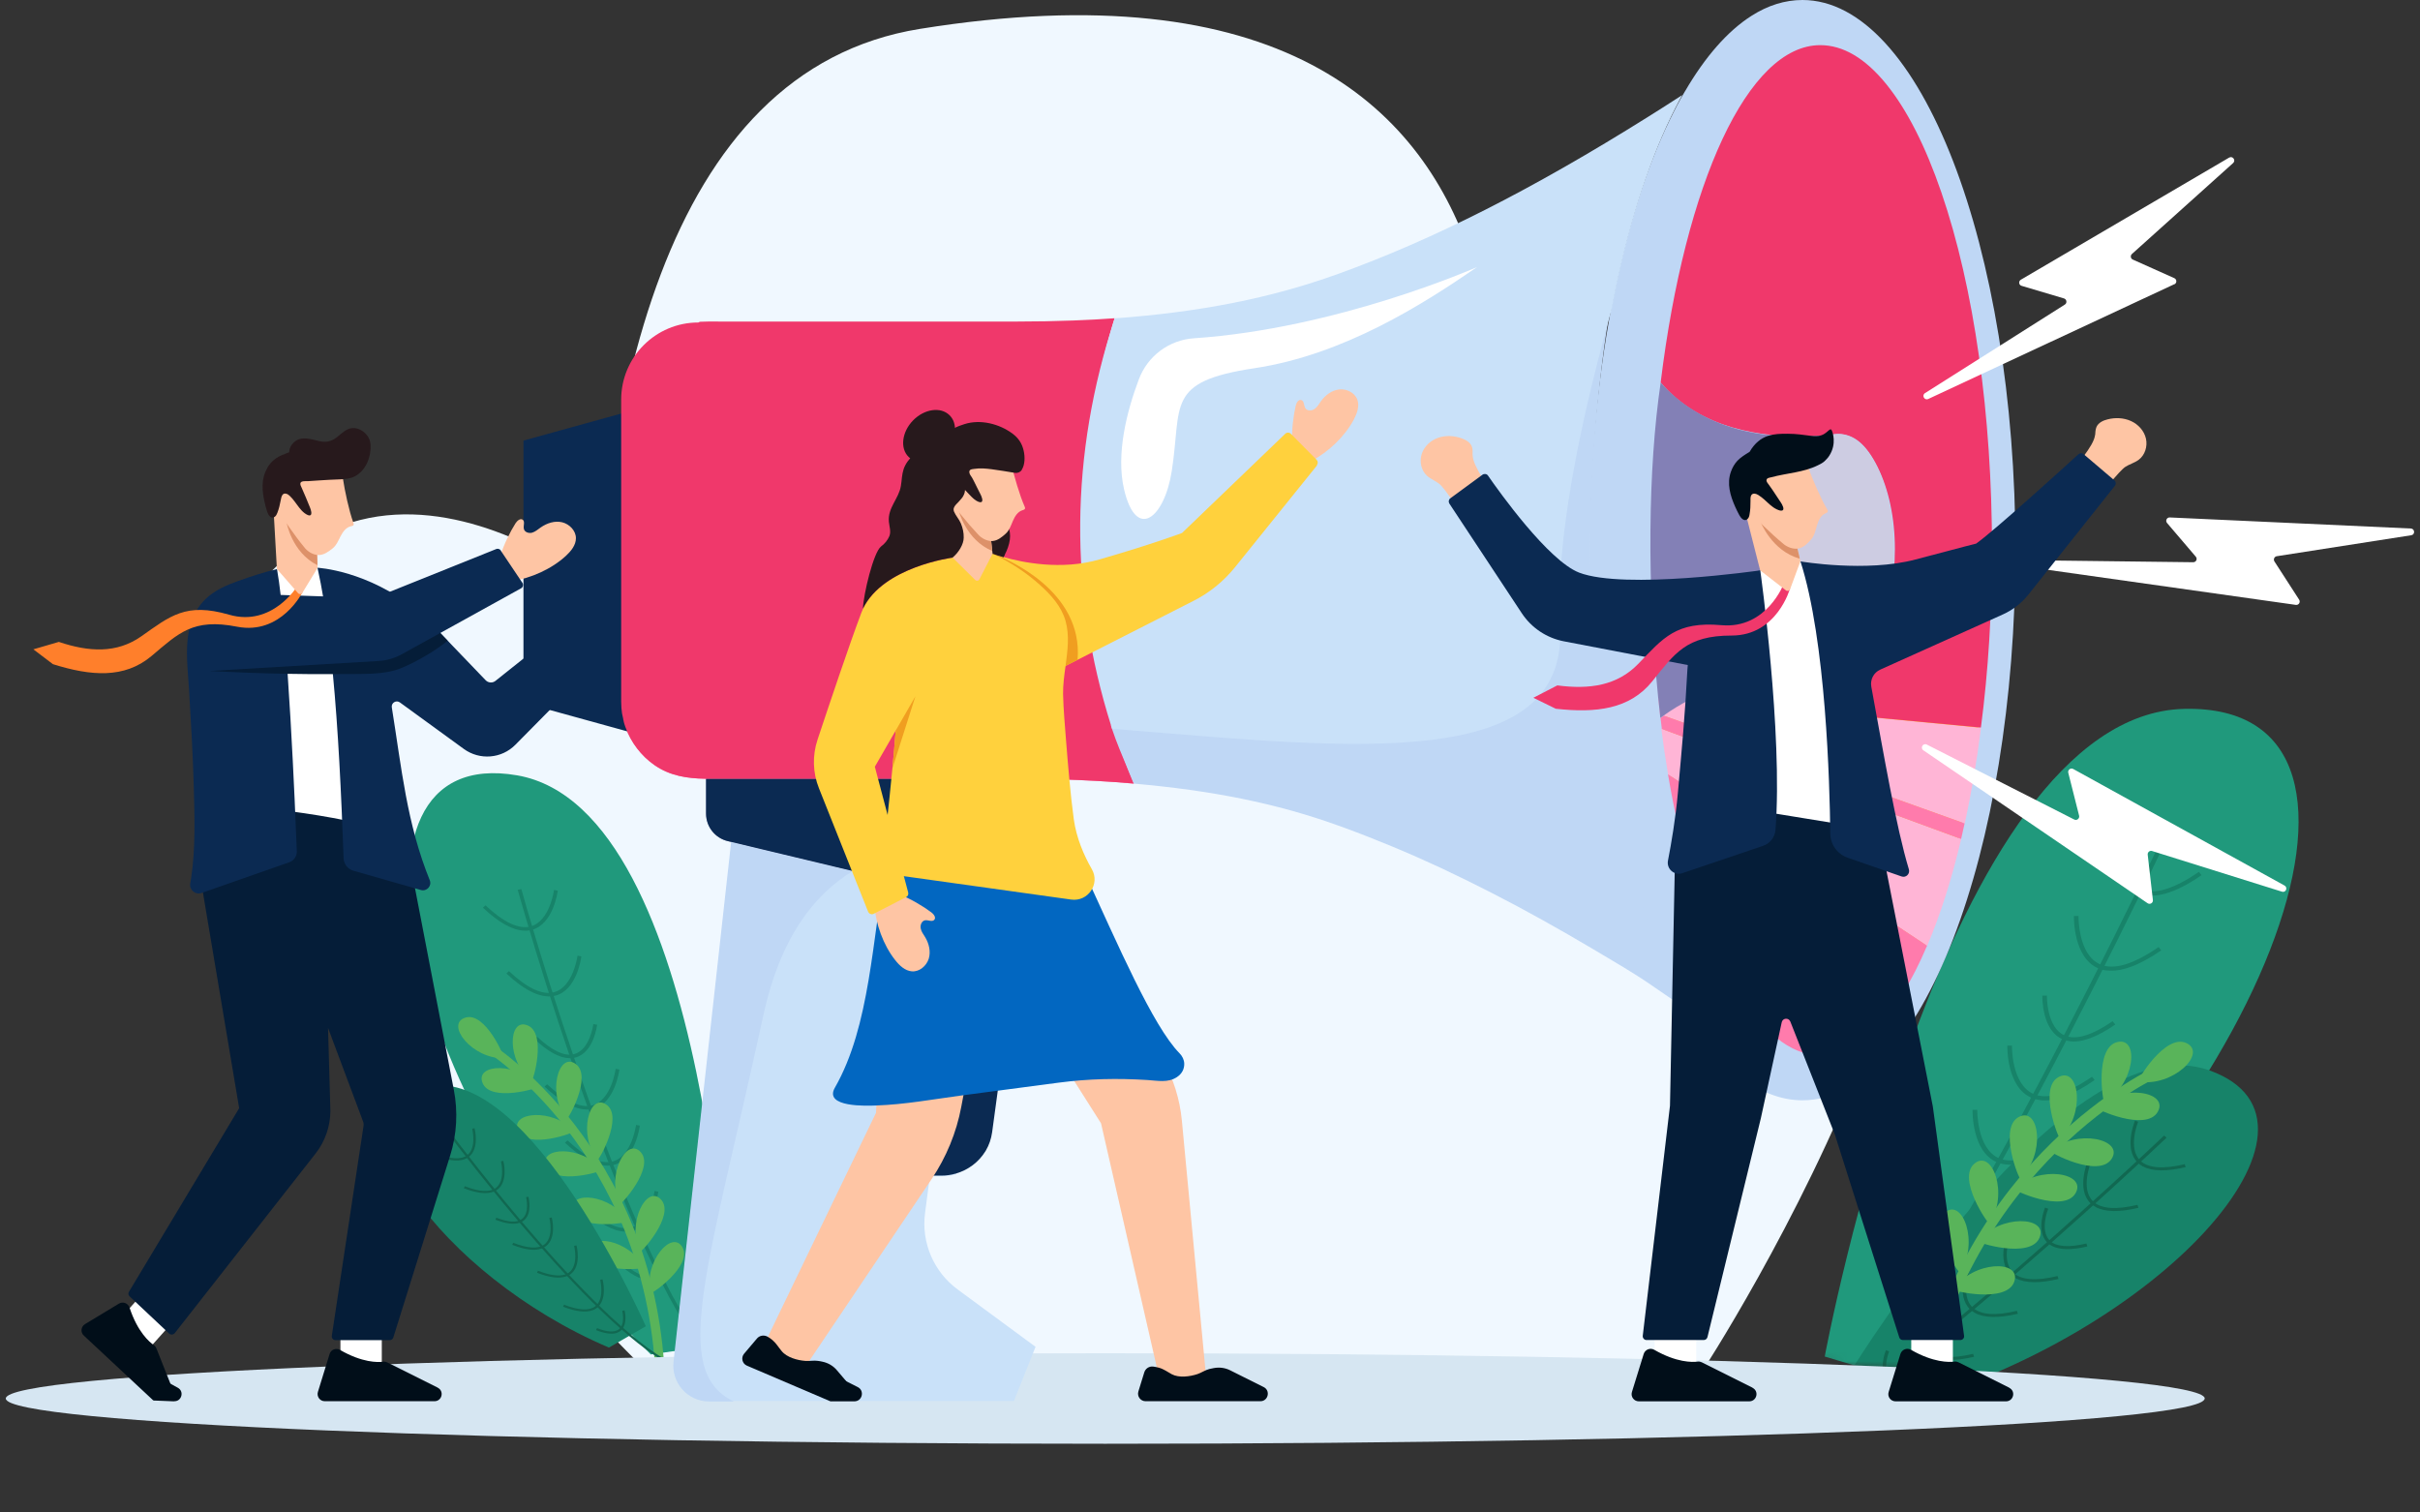<svg width="264" height="165" viewBox="0 0 264 165" fill="none" xmlns="http://www.w3.org/2000/svg">
    <rect x="0" y="0" width="264" height="165" fill="#333333" stroke="none"/>
    <g clip-path="url(#clip0_7002_8612)">
        <path d="M70.942 149.969C70.942 149.969 44.247 12.177 100.362 3.15C178.67 -9.438 161.684 61.785 161.684 61.785C161.684 61.785 182.155 47.474 201.584 62.929C228.522 84.377 185.536 149.853 185.536 149.853L70.942 149.969Z" fill="#F0F8FF"/>
        <path d="M70.941 149.969C70.941 149.969 10.352 91.154 25.037 68.047C42.1 41.199 70.35 68.047 70.35 68.047L70.941 149.969Z" fill="#F0F8FF"/>
        <path d="M79.595 146.522C79.595 146.522 77.615 88.248 56.411 84.583C35.208 80.918 44.08 120.947 70.993 147.757L79.608 146.522H79.595Z" fill="#20997C"/>
        <path d="M79.055 150.226C68.37 139.913 56.643 97.609 56.476 97.069L56.874 96.992C57.029 97.531 68.73 139.733 79.338 149.968L79.055 150.213V150.226Z" fill="#178369"/>
        <path d="M63.959 121.037C62.673 121.011 61.143 120.162 59.407 118.542L59.69 118.285C61.67 120.137 63.329 120.921 64.602 120.587C66.711 120.034 67.161 116.626 67.161 116.601L67.572 116.678C67.547 116.832 67.084 120.342 64.743 120.96C64.499 121.024 64.229 121.05 63.959 121.05V121.037Z" fill="#178369"/>
        <path d="M59.793 108.693C58.507 108.667 56.977 107.831 55.241 106.198L55.524 105.941C57.504 107.806 59.163 108.577 60.436 108.243C62.545 107.69 62.995 104.282 63.008 104.257L63.419 104.334C63.406 104.488 62.931 108.011 60.59 108.616C60.333 108.68 60.076 108.706 59.806 108.706L59.793 108.693Z" fill="#178369"/>
        <path d="M57.234 101.531C55.948 101.505 54.418 100.656 52.682 99.023L52.965 98.766C54.945 100.63 56.604 101.402 57.877 101.068C59.986 100.515 60.436 97.107 60.436 97.082L60.847 97.159C60.834 97.3 60.359 100.823 58.018 101.441C57.761 101.505 57.504 101.543 57.234 101.531Z" fill="#178369"/>
        <path d="M62.12 115.443C61.04 115.418 59.767 114.723 58.314 113.36L58.597 113.103C60.23 114.633 61.593 115.276 62.634 114.993C64.358 114.543 64.73 111.74 64.73 111.714L65.142 111.792C65.129 111.92 64.743 114.852 62.776 115.366C62.57 115.43 62.339 115.443 62.12 115.443Z" fill="#178369"/>
        <path d="M66.184 127.157C64.898 127.132 63.368 126.283 61.632 124.663L61.915 124.406C63.895 126.27 65.554 127.042 66.827 126.707C68.936 126.154 69.385 122.747 69.385 122.721L69.797 122.798C69.784 122.953 69.308 126.463 66.968 127.08C66.724 127.145 66.454 127.17 66.184 127.17V127.157Z" fill="#178369"/>
        <path d="M68.202 134.358C66.916 134.333 65.386 133.484 63.65 131.864L63.933 131.607C65.913 133.471 67.572 134.243 68.845 133.908C70.954 133.355 71.404 129.961 71.404 129.922L71.816 129.999C71.803 130.141 71.327 133.664 68.987 134.281C68.742 134.345 68.472 134.371 68.202 134.371V134.358Z" fill="#178369"/>
        <path d="M70.761 139.63C69.835 139.604 68.73 139 67.482 137.83L67.765 137.573C69.154 138.884 70.311 139.424 71.198 139.193C72.664 138.807 72.973 136.415 72.986 136.403L73.397 136.48C73.397 136.583 73.05 139.116 71.353 139.566C71.173 139.604 70.98 139.63 70.774 139.63H70.761Z" fill="#178369"/>
        <path d="M72.523 150.084C71.353 125.1 53.647 113.887 53.467 113.772L52.94 114.608C53.12 114.71 70.376 125.679 71.52 150.123L72.51 150.071L72.523 150.084Z" fill="#59B45A"/>
        <path d="M54.946 115.443C55.139 115.443 52.953 110.313 50.754 111.02C48.542 111.714 51.487 115.521 54.946 115.443Z" fill="#59B45A"/>
        <path d="M57.98 117.938C58.135 118.054 59.691 112.717 57.543 111.856C55.396 110.994 55.254 115.803 57.98 117.938Z" fill="#59B45A"/>
        <path d="M61.812 122.078C61.928 122.233 64.68 117.385 62.79 116.061C60.899 114.723 59.652 119.365 61.812 122.078Z" fill="#59B45A"/>
        <path d="M65.181 126.527C65.297 126.682 68.048 121.834 66.158 120.51C64.268 119.172 63.021 123.814 65.181 126.527Z" fill="#59B45A"/>
        <path d="M67.611 131.349C67.701 131.517 71.443 127.415 69.9 125.692C68.344 123.969 66.107 128.225 67.611 131.349Z" fill="#59B45A"/>
        <path d="M69.836 136.531C69.926 136.698 73.668 132.597 72.125 130.874C70.569 129.151 68.332 133.407 69.836 136.531Z" fill="#59B45A"/>
        <path d="M70.955 141.083C70.993 141.276 75.584 138.1 74.452 136.081C73.321 134.062 70.183 137.701 70.955 141.083Z" fill="#59B45A"/>
        <path d="M58.726 118.542C58.842 118.697 53.505 120.291 52.644 118.144C51.77 115.996 56.566 115.829 58.726 118.542Z" fill="#59B45A"/>
        <path d="M62.635 123.403C62.764 123.544 57.53 125.46 56.54 123.377C55.537 121.294 60.321 120.831 62.635 123.403Z" fill="#59B45A"/>
        <path d="M65.67 127.62C65.785 127.775 60.449 129.369 59.588 127.222C58.713 125.074 63.51 124.907 65.67 127.62Z" fill="#59B45A"/>
        <path d="M68.512 133.227C68.615 133.394 63.111 134.294 62.52 132.057C61.928 129.819 66.711 130.256 68.512 133.227Z" fill="#59B45A"/>
        <path d="M70.273 138.28C70.363 138.447 64.821 138.961 64.384 136.685C63.947 134.41 68.691 135.194 70.273 138.28Z" fill="#59B45A"/>
        <path d="M70.453 144.684C70.453 144.684 57.89 116.151 46.639 118.542C35.388 120.934 47.745 139.052 66.428 147.011L70.453 144.684Z" fill="#178369"/>
        <path d="M74.079 149.338C65.49 145.841 49.404 124.316 49.185 124.046L49.404 123.904C49.622 124.174 65.67 145.661 74.195 149.133L74.092 149.338H74.079Z" fill="#116851"/>
        <path d="M59.099 136.197C58.34 136.48 57.26 136.351 55.884 135.798L55.987 135.58C57.569 136.197 58.7 136.261 59.369 135.773C60.462 134.963 59.935 132.892 59.935 132.867L60.192 132.815C60.218 132.905 60.758 135.053 59.549 135.953C59.42 136.043 59.279 136.133 59.112 136.184L59.099 136.197Z" fill="#116851"/>
        <path d="M53.814 130.012C53.056 130.295 51.975 130.166 50.6 129.626L50.703 129.408C52.284 130.025 53.428 130.089 54.084 129.601C55.177 128.79 54.65 126.72 54.65 126.695L54.907 126.643C54.933 126.733 55.473 128.88 54.264 129.781C54.136 129.871 53.994 129.948 53.827 130.012H53.814Z" fill="#116851"/>
        <path d="M50.676 126.463C49.918 126.746 48.838 126.605 47.462 126.064L47.565 125.846C49.146 126.463 50.291 126.527 50.947 126.039C52.039 125.229 51.512 123.146 51.512 123.133L51.77 123.081C51.795 123.171 52.335 125.319 51.127 126.219C50.998 126.322 50.857 126.399 50.689 126.45L50.676 126.463Z" fill="#116851"/>
        <path d="M56.733 133.381C56.103 133.612 55.203 133.509 54.045 133.059L54.148 132.841C55.447 133.342 56.386 133.407 56.926 132.995C57.826 132.339 57.389 130.629 57.389 130.603L57.646 130.552C57.672 130.629 58.121 132.416 57.106 133.175C57.003 133.252 56.874 133.317 56.746 133.368L56.733 133.381Z" fill="#116851"/>
        <path d="M61.799 139.231C61.04 139.514 59.96 139.386 58.584 138.846L58.687 138.627C60.269 139.244 61.401 139.309 62.069 138.82C63.162 138.01 62.635 135.94 62.635 135.914L62.892 135.863C62.918 135.953 63.458 138.1 62.249 139C62.121 139.103 61.979 139.18 61.812 139.231H61.799Z" fill="#116851"/>
        <path d="M64.641 142.935C63.882 143.218 62.802 143.089 61.426 142.549L61.529 142.33C63.111 142.948 64.255 143.012 64.911 142.523C66.004 141.713 65.477 139.643 65.477 139.617L65.734 139.566C65.76 139.656 66.3 141.803 65.091 142.703C64.962 142.806 64.821 142.883 64.654 142.935H64.641Z" fill="#116851"/>
        <path d="M67.341 145.391C66.801 145.597 66.016 145.494 65.026 145.108L65.129 144.889C66.235 145.327 67.032 145.365 67.495 145.031C68.254 144.465 67.881 143.012 67.881 142.999L68.138 142.948C68.138 142.948 68.55 144.555 67.662 145.211C67.572 145.275 67.457 145.339 67.341 145.378V145.391Z" fill="#116851"/>
        <mask id="mask0_7002_8612" style="mask-type:luminance" maskUnits="userSpaceOnUse" x="176" y="56" width="84" height="97">
            <path d="M239.735 152.759L176.998 146.702L198.986 56.153L259.022 83.323L239.735 152.759Z" fill="white"/>
        </mask>
        <g mask="url(#mask0_7002_8612)">
            <path d="M199.063 147.988C199.063 147.988 212.012 77.922 238.295 77.331C264.577 76.74 246.614 123.506 209.247 151.036L199.063 147.988Z" fill="#20997C"/>
            <path d="M191.772 165C206.56 154.482 235.658 93.044 235.941 92.427L235.478 92.26C235.183 92.877 206.148 154.199 191.464 164.64L191.76 164.987L191.772 165Z" fill="#178369"/>
            <path d="M222.556 120.021C224.125 120.214 226.118 119.481 228.509 117.823L228.214 117.463C225.475 119.353 223.34 119.983 221.861 119.353C219.406 118.298 219.483 114.106 219.483 114.068H218.981C218.981 114.261 218.904 118.607 221.63 119.764C221.926 119.893 222.234 119.97 222.556 120.008V120.021Z" fill="#178369"/>
            <path d="M229.82 105.864C231.389 106.057 233.382 105.324 235.774 103.678L235.478 103.318C232.739 105.208 230.605 105.851 229.126 105.208C226.67 104.167 226.747 99.962 226.747 99.923H226.246C226.246 100.129 226.169 104.462 228.895 105.633C229.19 105.761 229.499 105.838 229.833 105.877L229.82 105.864Z" fill="#178369"/>
            <path d="M234.218 97.673C235.787 97.866 237.78 97.133 240.172 95.474L239.876 95.114C237.137 97.005 235.003 97.635 233.524 97.005C231.068 95.95 231.145 91.758 231.145 91.72H230.644C230.644 91.913 230.567 96.259 233.293 97.429C233.588 97.558 233.897 97.635 234.218 97.686V97.673Z" fill="#178369"/>
            <path d="M225.796 113.592C227.108 113.759 228.766 113.142 230.759 111.766L230.464 111.406C228.213 112.962 226.452 113.489 225.243 112.962C223.237 112.113 223.301 108.654 223.301 108.616H222.8C222.8 108.783 222.736 112.409 225.012 113.373C225.256 113.476 225.526 113.553 225.796 113.579V113.592Z" fill="#178369"/>
            <path d="M218.775 127.029C220.344 127.222 222.337 126.489 224.729 124.83L224.433 124.47C221.707 126.361 219.56 126.991 218.081 126.361C215.638 125.319 215.702 121.114 215.702 121.076H215.188C215.188 121.281 215.111 125.615 217.837 126.785C218.132 126.913 218.441 126.991 218.775 127.029Z" fill="#178369"/>
            <path d="M215.021 135.361C216.577 135.554 218.582 134.821 220.974 133.163L220.678 132.803C217.94 134.693 215.792 135.323 214.326 134.693C211.87 133.651 211.948 129.447 211.948 129.408H211.446C211.446 129.601 211.369 133.947 214.095 135.104C214.391 135.233 214.699 135.31 215.021 135.349V135.361Z" fill="#178369"/>
            <path d="M210.983 141.263C212.115 141.405 213.555 140.878 215.278 139.682L214.982 139.322C213.066 140.646 211.575 141.096 210.546 140.659C208.849 139.926 208.9 136.994 208.9 136.956H208.386C208.386 137.097 208.334 140.222 210.302 141.071C210.52 141.161 210.739 141.225 210.983 141.251V141.263Z" fill="#178369"/>
            <path d="M202.085 149.3C202.085 149.3 225.526 111.187 241.059 116.781C256.592 122.387 235.478 145.712 207.357 153.389L202.085 149.3Z" fill="#178369"/>
            <path d="M186.976 162.068C199.861 158.777 235.993 124.457 236.353 124.11L236.083 123.879C235.723 124.226 199.668 158.481 186.874 161.747L186.989 162.068H186.976Z" fill="#116851"/>
            <path d="M219.907 139.45C220.923 139.99 222.479 140.016 224.562 139.528L224.459 139.206C222.093 139.772 220.46 139.643 219.611 138.82C218.21 137.457 219.367 134.603 219.38 134.577L219.033 134.448C218.981 134.577 217.785 137.522 219.341 139.039C219.508 139.206 219.701 139.335 219.907 139.45Z" fill="#116851"/>
            <path d="M228.625 131.684C229.641 132.224 231.197 132.262 233.28 131.761L233.177 131.44C230.811 132.005 229.178 131.877 228.329 131.054C226.928 129.691 228.085 126.836 228.098 126.81L227.75 126.682C227.699 126.81 226.503 129.755 228.059 131.272C228.226 131.44 228.419 131.568 228.638 131.684H228.625Z" fill="#116851"/>
            <path d="M233.781 127.248C234.797 127.801 236.366 127.813 238.436 127.325L238.333 127.003C235.967 127.569 234.334 127.441 233.485 126.618C232.084 125.255 233.241 122.4 233.254 122.374L232.907 122.259C232.855 122.387 231.659 125.332 233.215 126.849C233.382 127.016 233.575 127.145 233.781 127.26V127.248Z" fill="#116851"/>
            <path d="M223.829 135.914C224.677 136.364 225.976 136.39 227.712 135.979L227.609 135.657C225.667 136.12 224.317 136.017 223.623 135.349C222.479 134.23 223.43 131.89 223.443 131.864L223.096 131.735C223.057 131.838 222.054 134.294 223.353 135.567C223.494 135.709 223.649 135.824 223.842 135.914H223.829Z" fill="#116851"/>
            <path d="M215.471 143.244C216.487 143.784 218.056 143.809 220.126 143.321L220.023 142.999C217.657 143.578 216.024 143.437 215.175 142.614C213.774 141.251 214.931 138.396 214.944 138.37L214.597 138.242C214.545 138.37 213.349 141.315 214.905 142.832C215.072 142.999 215.265 143.128 215.471 143.244Z" fill="#116851"/>
            <path d="M210.701 147.937C211.716 148.477 213.285 148.503 215.355 148.014L215.252 147.693C212.886 148.258 211.253 148.13 210.405 147.307C209.003 145.944 210.16 143.089 210.173 143.064L209.826 142.935C209.775 143.051 208.579 146.008 210.135 147.526C210.302 147.693 210.495 147.821 210.701 147.937Z" fill="#116851"/>
            <path d="M206.38 150.92C207.113 151.319 208.244 151.332 209.723 150.971L209.62 150.65C207.961 151.049 206.817 150.959 206.238 150.393C205.261 149.441 206.084 147.448 206.084 147.423L205.737 147.294C205.698 147.384 204.837 149.506 205.968 150.599C206.097 150.714 206.225 150.817 206.393 150.907L206.38 150.92Z" fill="#116851"/>
        </g>
        <path d="M208.848 153.222C213.889 126.09 234.925 116.485 235.131 116.395L235.568 117.398C235.362 117.488 214.84 126.875 209.916 153.427L208.835 153.222H208.848Z" fill="#59B45A"/>
        <path d="M233.267 118.002C233.061 117.964 236.211 112.692 238.526 113.797C240.828 114.89 237.047 118.607 233.267 118.002Z" fill="#59B45A"/>
        <path d="M229.576 120.265C229.396 120.368 228.483 114.299 230.965 113.682C233.447 113.065 232.881 118.337 229.576 120.265Z" fill="#59B45A"/>
        <path d="M224.754 124.213C224.6 124.354 222.324 118.658 224.587 117.488C226.863 116.318 227.519 121.577 224.754 124.213Z" fill="#59B45A"/>
        <path d="M220.408 128.572C220.254 128.713 217.978 123.017 220.241 121.847C222.517 120.677 223.173 125.936 220.408 128.572Z" fill="#59B45A"/>
        <path d="M217.039 133.471C216.923 133.651 213.439 128.585 215.393 126.939C217.348 125.293 219.161 130.282 217.039 133.471Z" fill="#59B45A"/>
        <path d="M213.812 138.807C213.696 138.987 210.211 133.921 212.166 132.275C214.12 130.629 215.933 135.618 213.812 138.807Z" fill="#59B45A"/>
        <path d="M211.909 143.616C211.832 143.809 207.306 139.669 208.836 137.624C210.379 135.58 213.246 140.029 211.909 143.616Z" fill="#59B45A"/>
        <path d="M228.676 120.818C228.522 120.96 234.116 123.519 235.389 121.294C236.662 119.082 231.441 118.169 228.676 120.818Z" fill="#59B45A"/>
        <path d="M223.674 125.55C223.507 125.692 228.933 128.572 230.348 126.437C231.762 124.303 226.593 123.081 223.674 125.55Z" fill="#59B45A"/>
        <path d="M219.714 129.691C219.56 129.832 225.153 132.391 226.426 130.166C227.699 127.955 222.479 127.042 219.714 129.691Z" fill="#59B45A"/>
        <path d="M215.766 135.4C215.638 135.567 221.501 137.38 222.491 135.027C223.481 132.674 218.184 132.43 215.766 135.4Z" fill="#59B45A"/>
        <path d="M213.066 140.659C212.95 140.839 218.93 142.228 219.74 139.81C220.55 137.393 215.252 137.521 213.066 140.659Z" fill="#59B45A"/>
        <path d="M240.506 152.566C240.506 155.292 186.809 157.503 120.562 157.503C54.316 157.503 0.631 155.292 0.631 152.566C0.631 149.84 54.328 147.628 120.575 147.628C186.822 147.628 240.519 149.84 240.519 152.566H240.506Z" fill="#D6E6F2"/>
        <path d="M123.687 85.483C121.115 85.252 118.428 85.11 115.637 85.02C114.094 84.982 112.513 84.956 110.893 84.956H76.933C74.979 84.918 73.114 84.66 71.391 83.465C69.951 82.462 68.833 80.996 68.241 79.35C68.241 79.337 68.241 79.324 68.228 79.311C68.228 79.285 68.215 79.273 68.203 79.247C68.19 79.208 68.177 79.17 68.164 79.131C68.164 79.105 68.151 79.08 68.138 79.054C68.138 79.028 68.125 79.003 68.112 78.977C68.087 78.9 68.061 78.823 68.048 78.745C68.048 78.745 68.022 78.655 68.022 78.604C68.022 78.565 67.997 78.514 67.984 78.475V78.411C67.881 78.025 67.817 77.64 67.791 77.241C87.709 79.684 121.321 79.504 121.321 79.504C121.797 80.931 122.427 82.41 123.031 83.863C123.211 84.326 123.404 84.789 123.597 85.239C123.61 85.278 123.623 85.303 123.635 85.342C123.648 85.38 123.674 85.432 123.687 85.47V85.483Z" fill="#FF7BAC"/>
        <path d="M41.65 145.828H37.137V149.184H41.65V145.828Z" fill="white"/>
        <path d="M47.758 151.383L42.254 148.631C42.113 148.567 41.959 148.528 41.804 148.554C41.226 148.631 39.528 148.669 37.098 147.268C36.661 147.011 36.095 147.229 35.954 147.718L34.681 151.846C34.526 152.347 34.899 152.861 35.426 152.861H47.398C48.221 152.861 48.491 151.756 47.745 151.383H47.758Z" fill="#010E19"/>
        <path d="M15.11 141.626L12.873 144.128L16.237 147.137L18.474 144.635L15.11 141.626Z" fill="white"/>
        <path d="M18.723 151.293L16.73 152.784L9.157 145.712C8.758 145.365 8.822 144.722 9.272 144.452L12.976 142.215C13.413 141.957 13.966 142.163 14.133 142.652C15.007 145.314 16.306 146.419 16.782 146.741C16.91 146.831 17 146.947 17.064 147.101L18.723 151.28V151.293Z" fill="#010E19"/>
        <path d="M18.98 152.874L16.743 152.784L17.952 150.598L19.405 151.396C20.125 151.794 19.816 152.9 18.993 152.861L18.98 152.874Z" fill="#010E19"/>
        <path d="M34.642 61.965L38.975 72.303L39.039 90.729L30.399 89.315L29.498 63.405L30.206 62.081L34.642 61.965Z" fill="white"/>
        <path d="M36.597 146.201H42.511C42.691 146.201 42.859 146.085 42.91 145.905L49.108 126.065C49.841 123.737 49.969 121.268 49.507 118.877L44.453 92.645C44.26 91.642 43.476 90.858 42.473 90.665C38.41 89.482 34.256 88.814 30.18 88.312C25.397 87.399 21.154 91.527 21.964 96.336L26.091 120.895L14.069 140.916C13.966 141.083 13.991 141.302 14.146 141.43L18.453 145.481C18.633 145.648 18.916 145.622 19.07 145.429L34.423 125.846C35.465 124.522 36.031 122.888 36.044 121.204L35.786 112.139L39.605 122.336C39.67 122.503 39.683 122.67 39.657 122.837L36.198 145.725C36.159 145.982 36.352 146.201 36.609 146.201H36.597Z" fill="#051D38"/>
        <path d="M65.798 69.924C67.753 69.114 69.707 67.571 70.864 65.797C71.276 65.167 71.623 64.408 71.443 63.675C71.237 62.878 70.388 62.351 69.553 62.364C68.717 62.376 67.958 62.852 67.431 63.482C67.2 63.765 66.981 64.074 66.672 64.254C66.351 64.434 65.875 64.408 65.695 64.099C65.515 63.791 65.644 63.264 65.309 63.135C65.014 63.019 64.757 63.392 64.654 63.688C64.319 64.704 63.947 66.401 63.934 67.456L65.811 69.899L65.798 69.924Z" fill="#FEC5A4"/>
        <path d="M34.642 61.965C35.131 64.164 35.542 66.671 35.877 69.41C36.031 70.696 36.185 72.033 36.314 73.409C36.314 73.448 36.314 73.486 36.314 73.538C36.892 79.568 37.227 86.46 37.484 93.635C37.51 94.265 37.934 94.805 38.538 94.986L45.919 97.094C46.562 97.274 47.128 96.644 46.883 96.027C44.376 89.842 43.81 83.799 42.743 77.164C42.666 76.675 43.219 76.341 43.617 76.624L50.599 81.703C52.335 82.963 54.727 82.77 56.231 81.24L66.814 70.529C66.981 70.362 66.968 70.079 66.801 69.924L63.625 67.096C63.471 66.967 63.252 66.954 63.085 67.083L54.045 74.283C53.724 74.54 53.261 74.502 52.978 74.206C52.464 73.666 51.41 72.56 49.262 70.336C49.121 70.194 48.979 70.04 48.838 69.886C48.413 69.436 47.938 68.947 47.423 68.407C46.768 67.725 46.112 67.121 45.443 66.568C40.107 62.209 34.642 61.939 34.642 61.939V61.965Z" fill="#0B2A52"/>
        <path d="M30.206 62.081C28.766 62.428 27.352 62.891 25.95 63.392C24.69 63.842 23.417 64.395 22.44 65.334C19.739 67.944 20.421 71.93 20.627 75.286C20.832 78.835 21.051 82.384 21.141 85.946C21.231 89.225 21.334 92.581 20.845 95.834C20.819 96.014 20.794 96.194 20.755 96.361C20.627 97.069 21.308 97.66 21.989 97.416L31.569 94.06C32.071 93.88 32.392 93.404 32.379 92.877C32.212 88.453 31.415 68.818 30.219 62.081H30.206Z" fill="#0B2A52"/>
        <path d="M68.691 79.864L68.524 79.812L57.105 76.662V48.065L68.074 45.03V76.636C68.074 76.778 68.074 76.932 68.074 77.074C68.1 77.575 68.164 78.064 68.279 78.54C68.279 78.54 68.279 78.591 68.279 78.604C68.331 78.809 68.382 79.002 68.46 79.195C68.46 79.221 68.472 79.234 68.485 79.26C68.511 79.337 68.537 79.401 68.549 79.465C68.549 79.465 68.549 79.478 68.549 79.491C68.575 79.555 68.588 79.62 68.614 79.671C68.639 79.735 68.665 79.787 68.678 79.838L68.691 79.864Z" fill="#0B2A52"/>
        <path d="M112.976 146.908L110.61 152.836H77.383C77.383 152.836 77.268 152.836 77.216 152.836C77.178 152.836 77.139 152.836 77.1 152.836C77.023 152.836 76.946 152.836 76.882 152.81C76.831 152.81 76.792 152.797 76.74 152.784C76.586 152.759 76.432 152.72 76.29 152.682C76.265 152.682 76.239 152.669 76.226 152.656C76.2 152.656 76.162 152.643 76.136 152.63C76.085 152.617 76.033 152.592 75.995 152.579L75.879 152.527C75.879 152.527 75.853 152.527 75.84 152.514C75.789 152.489 75.75 152.476 75.699 152.45C75.66 152.424 75.609 152.412 75.57 152.386C75.532 152.36 75.493 152.347 75.442 152.322C75.39 152.296 75.339 152.257 75.287 152.232C75.287 152.232 75.275 152.232 75.262 152.219C75.21 152.193 75.172 152.154 75.12 152.129C75.069 152.09 75.03 152.064 74.979 152.026C74.979 152.026 74.979 152.026 74.966 152.013C74.927 151.974 74.876 151.949 74.837 151.91C74.799 151.884 74.773 151.846 74.735 151.82C74.709 151.794 74.67 151.769 74.645 151.73C74.619 151.704 74.593 151.679 74.567 151.653C74.542 151.627 74.516 151.589 74.477 151.563C74.452 151.537 74.426 151.499 74.4 151.473C74.374 151.447 74.349 151.409 74.336 151.383C74.31 151.344 74.284 151.319 74.259 151.28C74.233 151.241 74.207 151.216 74.182 151.177C74.13 151.113 74.092 151.036 74.04 150.959C74.027 150.933 74.002 150.894 73.989 150.869C73.976 150.83 73.95 150.804 73.937 150.766C73.924 150.74 73.912 150.714 73.899 150.689C73.886 150.663 73.873 150.624 73.847 150.599C73.847 150.599 73.847 150.586 73.847 150.573C73.847 150.56 73.835 150.534 73.822 150.521C73.809 150.483 73.783 150.444 73.77 150.393C73.757 150.354 73.745 150.328 73.732 150.29C73.719 150.251 73.706 150.2 73.693 150.161C73.68 150.123 73.667 150.084 73.654 150.046C73.629 149.956 73.616 149.878 73.59 149.788C73.59 149.75 73.577 149.724 73.564 149.686C73.564 149.647 73.564 149.621 73.552 149.583C73.552 149.544 73.552 149.518 73.539 149.48C73.539 149.467 73.539 149.441 73.539 149.428C73.539 149.403 73.539 149.364 73.539 149.338C73.526 149.107 73.526 148.863 73.552 148.605L73.899 145.404L79.788 92.272V92.157L79.826 91.964L80.007 92.002L93.007 95.114H93.045L105.183 98.033L105.363 98.072V98.2L101.493 127.723L103.782 110.712V110.622C104.168 110.622 104.528 110.673 104.888 110.763C104.888 110.763 104.913 110.763 104.926 110.763V110.84V110.853V111.046C104.579 110.969 104.232 110.93 103.885 110.917L101.647 128.019H102.882C103.383 128.019 103.872 127.955 104.335 127.813V128.019V128.083C104.335 128.083 104.296 128.083 104.283 128.096C103.795 128.238 103.28 128.315 102.74 128.315H101.442L100.914 132.327C100.49 135.554 101.853 138.743 104.476 140.672L113.014 146.96L112.976 146.908Z" fill="#C9E1F9"/>
        <path d="M116.422 84.943L112.436 93.545L111.407 95.77C110.52 97.673 108.411 98.702 106.366 98.213L105.389 97.982L93.045 95.024L79.788 91.848L79.402 91.758C78.013 91.424 77.036 90.189 77.036 88.762V84.943H116.435H116.422Z" fill="#8380B6"/>
        <path d="M109.195 116.356C109.195 116.356 109.195 116.356 109.195 116.369C109.195 116.485 109.169 116.601 109.156 116.716L108.231 123.531C108.128 124.251 107.896 124.92 107.549 125.512C107.523 125.55 107.511 125.589 107.485 125.614C106.765 126.772 105.633 127.633 104.296 128.019C104.283 128.019 104.257 128.019 104.245 128.032C103.756 128.173 103.242 128.25 102.702 128.25H101.403L101.48 127.659L103.769 110.647V110.557C104.155 110.557 104.515 110.609 104.875 110.699C104.875 110.699 104.9 110.699 104.913 110.699C106.032 110.956 107.061 111.547 107.819 112.409C108.796 113.502 109.285 114.916 109.182 116.356H109.195Z" fill="#0B2A52"/>
        <path d="M93.032 95.024C88.776 97.609 85.111 102.354 83.298 110.66C77.229 138.537 73.063 149.544 80.045 152.887H77.345C75.03 152.887 73.23 150.869 73.474 148.567L79.762 91.848L93.019 95.024H93.032Z" fill="#BFD7F5"/>
        <path d="M116.422 84.943L112.436 93.558C110.7 93.07 108.514 92.607 106.109 92.401C101.982 92.041 97.224 92.491 93.032 95.024L79.775 91.848L79.389 91.758C78.001 91.424 77.023 90.189 77.023 88.762V84.943H116.422Z" fill="#0B2A52"/>
        <path d="M123.687 85.483C121.115 85.252 118.428 85.11 115.637 85.02C114.094 84.982 112.513 84.956 110.892 84.956H76.933C74.979 84.917 73.114 84.66 71.391 83.464C69.951 82.461 68.832 80.995 68.241 79.35C68.241 79.337 68.241 79.324 68.228 79.311C68.228 79.285 68.215 79.272 68.202 79.247C68.189 79.208 68.177 79.169 68.164 79.131C68.164 79.105 68.151 79.079 68.138 79.054C68.138 79.028 68.125 79.002 68.112 78.977C68.087 78.9 68.061 78.822 68.048 78.745C68.048 78.745 68.022 78.655 68.022 78.604C68.022 78.565 67.997 78.514 67.984 78.475V78.411C67.881 78.025 67.817 77.639 67.791 77.241C67.778 77.009 67.765 76.778 67.765 76.546V43.59C67.765 38.948 71.533 35.181 76.175 35.181C76.239 35.181 76.29 35.155 76.316 35.103C77.049 35.065 77.795 35.065 78.553 35.078C78.823 35.078 79.081 35.078 79.351 35.078H110.892C113.04 35.078 115.11 35.039 117.129 34.962C118.646 34.911 120.138 34.821 121.591 34.718C121.591 34.756 121.565 34.795 121.552 34.846C121.552 34.846 121.539 34.898 121.526 34.923C121.501 35.026 121.462 35.116 121.436 35.219C121.372 35.425 121.321 35.631 121.256 35.837C121.231 35.926 121.205 36.029 121.179 36.119C121.166 36.184 121.141 36.235 121.128 36.299C121.102 36.402 121.076 36.505 121.038 36.595C120.999 36.749 120.961 36.891 120.922 37.019C120.858 37.238 120.806 37.457 120.742 37.675C120.678 37.894 120.626 38.112 120.562 38.331C120.562 38.331 120.562 38.344 120.562 38.357C116.885 52.553 117.206 66.324 121.372 79.234C121.424 79.414 121.488 79.581 121.539 79.761C121.964 81.06 122.439 82.346 122.941 83.619C123.147 84.146 123.365 84.686 123.597 85.213C123.61 85.252 123.622 85.29 123.648 85.316C123.661 85.355 123.687 85.406 123.7 85.445L123.687 85.483Z" fill="#F0386B"/>
        <path d="M121.333 35.078C121.333 35.078 121.32 35.129 121.308 35.155C121.308 35.129 121.32 35.104 121.333 35.078Z" fill="#3897E9"/>
        <path d="M161.131 29.137C155.241 33.188 146.601 38.704 136.841 40.17C127.094 41.636 128.959 44.143 127.827 51.395C127.03 56.5 123.97 59.059 122.632 53.414C121.707 49.492 122.967 44.747 124.24 41.379C125.191 38.833 127.544 37.084 130.245 36.904C145.881 35.849 160.886 29.24 161.131 29.137Z" fill="#FEC02D"/>
        <path d="M196.633 0C194.717 0 192.852 0.591 191.078 1.723C188.467 3.382 186.024 6.185 183.838 9.927C183.813 9.965 183.8 9.991 183.774 10.03C183.671 10.197 183.581 10.377 183.478 10.544C183.44 10.621 183.401 10.698 183.35 10.762C183.093 11.226 182.848 11.688 182.604 12.177C179.929 17.41 177.718 24.097 176.136 31.773C174.4 40.196 173.41 49.801 173.41 60.011C173.41 80.764 177.486 99.062 183.684 109.837C187.387 116.279 191.836 120.034 196.633 120.034C209.465 120.034 219.868 93.16 219.868 60.011C219.868 26.861 209.465 0 196.633 0Z" fill="#BFD7F5"/>
        <path d="M198.664 114.891C198.008 114.891 197.353 114.788 196.697 114.582C193.624 113.605 190.641 110.262 188.095 104.938C185.6 99.718 183.556 92.71 182.193 84.647L182.334 84.737L182.283 84.455C182.193 83.953 182.115 83.439 182.038 82.924C182.013 82.757 181.987 82.603 181.961 82.436C181.961 82.41 181.961 82.371 181.948 82.346C181.923 82.192 181.897 82.024 181.871 81.87C181.82 81.51 181.768 81.15 181.717 80.79C181.691 80.61 181.665 80.43 181.64 80.237C181.614 80.096 181.601 79.941 181.575 79.8C181.575 79.736 181.563 79.671 181.55 79.607L181.421 79.555C181.421 79.555 181.421 79.491 181.421 79.453C181.37 79.093 181.331 78.745 181.292 78.385C181.344 78.347 181.434 78.282 181.537 78.192C181.575 78.167 181.601 78.141 181.64 78.115L181.781 78.167C181.781 78.167 181.82 78.141 181.833 78.128C181.884 78.09 181.948 78.051 182.013 78.013C182.077 77.974 182.141 77.922 182.205 77.884C182.231 77.858 182.27 77.845 182.295 77.82C182.373 77.768 182.437 77.73 182.514 77.678C182.553 77.652 182.604 77.627 182.643 77.588C182.681 77.562 182.72 77.537 182.758 77.511C182.874 77.434 183.003 77.357 183.131 77.279C183.196 77.241 183.26 77.202 183.337 77.164C183.401 77.125 183.478 77.087 183.543 77.035C183.607 76.997 183.671 76.958 183.736 76.919C183.8 76.881 183.864 76.842 183.941 76.804C184.083 76.727 184.211 76.65 184.366 76.572C184.507 76.495 184.649 76.431 184.79 76.354L184.559 76.328C187.143 74.991 191.284 73.371 196.646 72.933C197.867 72.831 199.127 72.805 200.374 72.831C200.374 72.831 200.477 72.831 200.542 72.831C202.265 72.831 203.872 71.48 205.068 69.024C206.251 66.607 206.894 63.405 206.894 59.998C206.894 56.59 206.251 53.389 205.068 50.971C203.872 48.515 202.265 47.165 200.542 47.165C200.259 47.165 199.976 47.204 199.706 47.281C199.037 47.358 197.97 47.448 196.633 47.448C192.737 47.448 185.574 46.702 181.305 41.481C183.941 19.738 190.911 5.131 198.664 5.131C201.12 5.131 203.512 6.558 205.762 9.387C207.961 12.139 209.954 16.099 211.651 21.127C215.162 31.503 217.103 45.313 217.103 59.998C217.103 66.646 216.705 73.152 215.92 79.324H215.805C215.753 79.761 215.689 80.211 215.625 80.661C215.56 81.111 215.496 81.561 215.432 82.011C215.367 82.449 215.303 82.899 215.226 83.336C215.149 83.773 215.085 84.21 215.007 84.647C214.93 85.072 214.853 85.496 214.776 85.92C214.75 86.088 214.712 86.242 214.686 86.396C214.66 86.55 214.622 86.718 214.596 86.872C214.57 87.026 214.532 87.193 214.506 87.348C214.429 87.734 214.352 88.106 214.274 88.479C214.236 88.685 214.184 88.891 214.146 89.097C214.107 89.289 214.069 89.482 214.017 89.675C214.017 89.688 214.017 89.701 214.017 89.714C213.902 90.228 213.786 90.768 213.644 91.347C213.644 91.347 213.644 91.372 213.644 91.385C213.542 91.797 213.452 92.208 213.349 92.607C213.284 92.877 213.22 93.134 213.143 93.391C213.092 93.597 213.04 93.803 212.976 93.996C212.924 94.188 212.873 94.381 212.821 94.574C212.783 94.703 212.744 94.831 212.719 94.96C212.667 95.14 212.616 95.333 212.564 95.513C212.513 95.706 212.449 95.899 212.397 96.079C212.359 96.207 212.32 96.323 212.281 96.451C212.23 96.619 212.179 96.799 212.127 96.966C212.063 97.159 211.999 97.365 211.947 97.557C211.831 97.93 211.703 98.303 211.587 98.663C211.51 98.895 211.433 99.139 211.343 99.37C211.137 99.949 210.931 100.515 210.726 101.068C210.661 101.235 210.597 101.402 210.533 101.556C210.507 101.633 210.468 101.724 210.443 101.801C210.417 101.878 210.378 101.968 210.34 102.045C210.263 102.238 210.185 102.444 210.095 102.636C210.057 102.739 210.005 102.842 209.967 102.945L210.07 103.009C210.07 103.009 210.07 103.035 210.057 103.035C208.45 106.79 206.675 109.709 204.759 111.715C202.805 113.772 200.747 114.813 198.664 114.813V114.891Z" fill="#FEC02D"/>
        <path d="M181.074 43.616C181.1 43.359 181.125 43.114 181.151 42.857C181.151 42.742 181.177 42.613 181.19 42.497C181.202 42.343 181.228 42.176 181.241 42.022C183.118 44.195 185.639 45.776 188.763 46.753C191.129 47.486 193.778 47.859 196.633 47.846C197.391 47.846 198.06 47.821 198.626 47.769C198.626 47.769 198.6 47.769 198.6 47.782C198.561 47.808 198.523 47.834 198.497 47.846C198.459 47.872 198.42 47.898 198.394 47.923C198.369 47.949 198.33 47.962 198.304 47.988C198.304 47.988 198.291 48.001 198.279 48.014C198.214 48.065 198.15 48.116 198.086 48.168C198.034 48.206 197.996 48.245 197.944 48.284C197.906 48.322 197.867 48.361 197.829 48.399C197.739 48.489 197.636 48.579 197.546 48.682C197.52 48.708 197.507 48.734 197.481 48.759C197.353 48.901 197.224 49.055 197.096 49.222C197.057 49.274 197.006 49.338 196.967 49.389C196.941 49.428 196.916 49.467 196.89 49.505C196.89 49.505 196.89 49.505 196.89 49.518C196.877 49.544 196.851 49.569 196.838 49.595C196.813 49.634 196.774 49.685 196.748 49.724C196.723 49.775 196.684 49.814 196.658 49.865C196.594 49.955 196.543 50.045 196.478 50.148C195.025 52.591 194.202 56.191 194.202 60.023C194.202 63.855 195.038 67.456 196.478 69.899C196.53 69.976 196.568 70.053 196.62 70.13C196.658 70.182 196.684 70.233 196.723 70.284C196.748 70.323 196.774 70.362 196.8 70.4C196.864 70.49 196.916 70.567 196.98 70.657C197.031 70.734 197.083 70.799 197.147 70.876C197.186 70.915 197.211 70.966 197.25 71.004C197.314 71.082 197.378 71.159 197.443 71.236C197.456 71.249 197.468 71.275 197.481 71.287C197.52 71.326 197.558 71.365 197.584 71.403C197.623 71.442 197.661 71.48 197.7 71.519C197.738 71.557 197.777 71.596 197.816 71.635C197.854 71.673 197.893 71.712 197.931 71.75C197.97 71.789 198.009 71.827 198.047 71.853C198.086 71.892 198.124 71.917 198.163 71.956C198.24 72.02 198.33 72.085 198.407 72.149C198.446 72.175 198.484 72.213 198.536 72.239C198.574 72.265 198.613 72.29 198.664 72.316C198.741 72.368 198.819 72.406 198.896 72.445C198.896 72.445 198.909 72.445 198.921 72.457C198.921 72.457 198.947 72.457 198.96 72.47C198.176 72.47 197.391 72.522 196.62 72.586C191.001 73.036 186.732 74.785 184.121 76.161C184.031 76.212 183.954 76.251 183.877 76.289C182.681 76.932 181.833 77.511 181.305 77.897C181.28 77.909 181.254 77.935 181.228 77.948V77.884C181.202 77.678 181.177 77.472 181.151 77.267L181.112 76.881C181.112 76.881 181.112 76.868 181.112 76.855C181.112 76.791 181.1 76.714 181.087 76.649C181.087 76.636 181.087 76.624 181.087 76.611C181.087 76.534 181.074 76.457 181.061 76.379C181.061 76.328 181.061 76.276 181.048 76.212C181.048 76.161 181.048 76.109 181.035 76.045C181.035 76.032 181.035 76.019 181.035 76.006C181.035 76.006 181.035 75.981 181.035 75.968C180.984 75.531 180.945 75.081 180.907 74.631C180.855 74.129 180.817 73.615 180.765 73.088C180.714 72.432 180.662 71.776 180.611 71.133C180.585 70.812 180.56 70.477 180.547 70.156C180.508 69.513 180.47 68.844 180.431 68.176C180.418 67.841 180.392 67.507 180.38 67.173V66.736C180.354 66.466 180.341 66.195 180.328 65.925C180.328 65.617 180.302 65.295 180.302 64.987C180.302 64.807 180.302 64.627 180.29 64.447C180.29 64.177 180.277 63.894 180.264 63.624V63.547C180.264 63.264 180.264 62.981 180.251 62.685C180.251 62.364 180.251 62.042 180.251 61.721C180.251 61.502 180.251 61.271 180.251 61.039C180.251 60.692 180.251 60.345 180.251 59.998C180.251 59.226 180.251 58.455 180.264 57.683C180.264 57.297 180.264 56.912 180.29 56.539C180.29 56.153 180.302 55.78 180.315 55.394C180.315 55.111 180.328 54.841 180.341 54.559C180.341 54.276 180.354 53.993 180.367 53.71C180.367 53.478 180.38 53.234 180.392 53.003C180.405 52.655 180.418 52.321 180.444 51.974C180.457 51.653 180.47 51.331 180.495 51.01C180.495 50.932 180.495 50.842 180.495 50.765C180.495 50.624 180.508 50.495 180.521 50.354C180.534 50.058 180.56 49.762 180.572 49.454C180.598 49.068 180.624 48.682 180.65 48.309C180.675 47.936 180.701 47.563 180.74 47.178C180.74 47.152 180.74 47.113 180.74 47.088C180.765 46.779 180.791 46.471 180.817 46.162C180.817 46.059 180.83 45.956 180.842 45.853C180.868 45.532 180.894 45.21 180.932 44.889C180.971 44.529 180.997 44.182 181.035 43.834C181.035 43.745 181.048 43.654 181.061 43.565L181.074 43.616Z" fill="#FEC02D"/>
        <path d="M213.657 91.411C213.657 91.411 213.657 91.437 213.657 91.45C213.554 91.861 213.464 92.272 213.362 92.671C213.297 92.941 213.233 93.198 213.156 93.455C213.104 93.661 213.053 93.867 212.989 94.06C212.937 94.253 212.886 94.445 212.834 94.638C212.796 94.767 212.757 94.896 212.731 95.024C212.68 95.204 212.629 95.397 212.577 95.577C212.526 95.77 212.461 95.963 212.41 96.143C212.371 96.271 212.333 96.387 212.294 96.516C212.243 96.683 212.191 96.863 212.14 97.03C212.076 97.223 212.011 97.429 211.96 97.622C211.844 97.995 211.716 98.367 211.6 98.727C211.523 98.959 211.446 99.203 211.356 99.435C211.15 100.013 210.944 100.579 210.738 101.132C210.674 101.299 210.61 101.466 210.545 101.621C210.52 101.698 210.481 101.788 210.455 101.865C210.43 101.942 210.391 102.032 210.353 102.109C210.275 102.302 210.198 102.508 210.108 102.701C210.07 102.804 210.018 102.906 209.98 103.009L182.347 84.725L182.295 84.442C182.205 83.94 182.128 83.426 182.051 82.912C182.025 82.744 182 82.59 181.974 82.423C181.974 82.397 181.974 82.359 181.961 82.333C181.935 82.178 181.91 82.011 181.884 81.857C181.833 81.497 181.781 81.137 181.73 80.777C181.704 80.597 181.678 80.417 181.652 80.224C181.627 80.083 181.614 79.928 181.588 79.787C181.588 79.723 181.575 79.658 181.562 79.594L213.657 91.398V91.411Z" fill="#F2AA19"/>
        <path d="M213.953 91.514C212.912 95.924 211.652 99.859 210.237 103.189L210.07 103.086L209.967 103.022L182.334 84.737L182.193 84.647L181.974 84.506C181.704 82.873 181.447 81.201 181.229 79.478L181.434 79.555L181.563 79.607L213.658 91.411L213.773 91.45L213.953 91.514Z" fill="#FFB5D6"/>
        <path d="M216.114 79.375C215.651 83.066 215.046 86.576 214.339 89.842L214.159 89.778L214.043 89.739L181.781 78.179L181.64 78.128L181.486 78.077L181.241 77.987L181.087 77.935C181.01 77.292 180.946 76.649 180.881 76.006H181.023C181.023 76.006 181.023 76.045 181.023 76.058C181.023 76.122 181.023 76.174 181.036 76.225C181.036 76.276 181.036 76.328 181.049 76.392C181.049 76.469 181.061 76.546 181.074 76.624C181.074 76.636 181.074 76.649 181.074 76.662C181.074 76.726 181.087 76.804 181.1 76.868C181.1 76.868 181.1 76.881 181.1 76.894L181.139 77.279C181.164 77.485 181.19 77.691 181.203 77.897V77.961C181.203 77.961 181.254 77.922 181.28 77.909C181.807 77.524 182.669 76.945 183.852 76.302L184.315 76.341L184.533 76.366L184.765 76.392L215.779 79.362H215.895L216.088 79.388L216.114 79.375Z" fill="#FFB5D6"/>
        <path d="M183.723 109.889C182.488 109.091 181.28 108.243 180.058 107.407C178.129 106.083 176.072 104.9 174.066 103.704C172.137 102.559 170.183 101.428 168.215 100.335C166.364 99.306 164.486 98.303 162.596 97.339C160.809 96.426 158.996 95.539 157.17 94.677C155.421 93.867 153.66 93.083 151.885 92.35C150.175 91.642 148.452 90.961 146.703 90.318C146.459 90.228 146.227 90.138 145.983 90.061C139.219 87.618 132.147 86.229 123.674 85.483C123.661 85.445 123.635 85.393 123.622 85.355C123.429 84.866 123.224 84.377 123.018 83.876C122.413 82.423 121.783 80.944 121.308 79.517C121.269 79.388 121.23 79.273 121.192 79.144C122.015 79.208 122.838 79.273 123.661 79.337C147.449 81.253 170.903 83.889 170.028 68.124C169.514 58.853 171.893 45.532 175.699 33.394C174.336 41.186 173.487 51.357 173.487 59.972C173.487 79.478 177.589 98.509 183.71 109.876L183.723 109.889Z" fill="#BFD7F5"/>
        <path d="M183.504 10.39C183.26 10.827 183.029 11.277 182.797 11.727C180.097 17.012 177.834 23.891 176.239 31.593C176.085 32.326 175.943 33.059 175.802 33.805C175.686 34.216 175.571 34.641 175.455 35.065C172.395 46.175 169.656 59.059 170.183 68.394C171.07 84.274 147.449 81.613 123.494 79.684C122.774 79.62 122.041 79.568 121.321 79.504C121.282 79.388 121.244 79.26 121.205 79.144C116.602 64.511 116.704 49.659 121.604 34.731C130.939 34.049 138.667 32.519 145.97 29.883C156.373 26.128 167.11 20.689 179.775 12.755C180.984 11.997 182.244 11.2 183.504 10.377V10.39Z" fill="#C9E1F9"/>
        <path d="M161.131 29.137C155.241 33.188 146.601 38.704 136.841 40.17C127.094 41.636 128.959 44.143 127.827 51.395C127.03 56.5 123.97 59.059 122.632 53.414C121.707 49.492 122.967 44.747 124.24 41.379C125.191 38.833 127.544 37.084 130.245 36.904C145.881 35.849 160.886 29.24 161.131 29.137Z" fill="white"/>
        <path d="M210.224 103.176C210.224 103.176 210.224 103.202 210.212 103.202C208.591 107.008 206.778 109.966 204.837 112.01C202.856 114.093 200.773 115.148 198.665 115.148C198.009 115.148 197.327 115.045 196.672 114.826C193.547 113.836 190.538 110.454 187.953 105.054C185.42 99.769 183.35 92.645 181.961 84.467L182.103 84.557L210.121 103.099L210.224 103.164V103.176Z" fill="#FF7BAC"/>
        <path d="M214.313 89.829C214.313 89.829 214.313 89.855 214.313 89.868C214.198 90.395 214.082 90.935 213.94 91.526L181.409 79.568L181.28 79.517C181.28 79.517 181.28 79.452 181.28 79.414C181.229 79.054 181.19 78.694 181.151 78.334C181.203 78.295 181.293 78.231 181.396 78.141C181.434 78.115 181.46 78.089 181.499 78.064L181.64 78.115L214.326 89.829H214.313Z" fill="#FF7BAC"/>
        <path d="M217.309 59.972C217.309 66.633 216.911 73.165 216.101 79.362H215.985L184.469 76.367L184.237 76.341C186.873 75.004 191.039 73.229 196.491 72.792C197.739 72.689 199.012 72.65 200.285 72.676C200.285 72.676 200.4 72.676 200.452 72.676C202.201 72.676 203.666 71.429 204.888 68.96C206.084 66.543 206.714 63.328 206.714 59.908C206.714 56.487 206.032 53.388 204.837 50.958C203.615 48.489 202.239 47.332 200.49 47.332C200.207 47.332 199.925 47.371 199.629 47.448C198.947 47.525 197.854 47.615 196.504 47.615C192.544 47.615 185.51 46.946 181.164 41.726C183.839 19.918 190.692 4.925 198.574 4.925C201.069 4.925 203.499 6.365 205.788 9.194C208.025 11.958 210.044 15.919 211.78 20.972C215.355 31.388 217.309 45.223 217.309 59.959V59.972Z" fill="#F0386B"/>
        <path d="M200.284 72.689C194.189 72.959 188.776 74.052 184.34 76.328C183.337 76.842 182.385 77.421 181.485 78.064C181.37 78.154 181.254 78.231 181.125 78.321C181.112 78.192 181.1 78.051 181.087 77.922C181.01 77.279 180.945 76.636 180.881 75.993C179.672 63.842 179.775 51.164 181.164 41.739C185.253 46.303 191.425 48.271 199.783 47.461L200.284 72.676V72.689Z" fill="#8380B6"/>
        <path d="M206.624 60.023C206.624 67.005 203.898 72.676 200.555 72.676C200.555 72.676 200.452 72.676 200.4 72.676C199.063 72.612 197.79 71.635 196.748 69.86C195.308 67.443 194.485 63.855 194.485 60.023C194.485 56.191 195.308 52.604 196.748 50.187C197.623 48.708 198.677 47.756 199.783 47.461C200.04 47.396 200.297 47.358 200.555 47.358C203.898 47.358 206.624 53.041 206.624 60.023Z" fill="#CDCCE2"/>
        <path d="M22.992 73.203C22.992 73.203 29.473 73.589 36.121 73.538C36.185 73.538 36.249 73.538 36.314 73.538C39.747 73.512 41.869 73.641 43.707 72.908C45.34 72.265 47.603 70.927 48.825 69.899C48.401 69.449 47.925 68.96 47.411 68.42C46.755 67.739 46.099 67.134 45.43 66.581L35.864 69.397L22.98 73.191L22.992 73.203Z" fill="#051D38"/>
        <path d="M55.833 63.392C57.929 63.084 60.192 62.068 61.748 60.628C62.3 60.113 62.828 59.471 62.828 58.712C62.828 57.889 62.12 57.169 61.323 56.976C60.526 56.783 59.664 57.066 58.983 57.542C58.687 57.748 58.404 58.005 58.057 58.108C57.71 58.21 57.247 58.069 57.157 57.722C57.054 57.375 57.311 56.899 57.016 56.693C56.758 56.513 56.424 56.809 56.244 57.079C55.666 57.979 54.894 59.535 54.624 60.563L55.846 63.392H55.833Z" fill="#FEC5A4"/>
        <path d="M54.624 60.062L56.99 63.585C57.132 63.791 57.054 64.061 56.849 64.177L43.849 71.365C43.064 71.802 42.19 72.059 41.29 72.11L22.992 73.19L25.834 64.742L40.788 65.257L54.135 59.895C54.315 59.818 54.521 59.895 54.637 60.049L54.624 60.062Z" fill="#0B2A52"/>
        <path d="M32.443 63.932C32.443 63.932 29.704 68.433 24.985 67.057C20.266 65.694 18.556 67.211 15.406 69.423C12.731 71.3 9.709 71.133 6.418 70.027L3.64 70.837L5.775 72.457C9.915 73.756 13.567 74.052 16.524 71.57C19.469 69.089 21.038 67.417 25.86 68.368C30.681 69.307 33.009 64.588 33.009 64.588L32.456 63.932H32.443Z" fill="#FF7F2B"/>
        <path d="M29.82 55.201L30.206 62.068L32.521 64.717C32.649 64.858 32.881 64.845 32.983 64.678L34.642 61.952V61.644L34.617 61.283L34.514 58.416V58.133L29.833 55.201H29.82Z" fill="#FEC5A4"/>
        <path d="M31.248 56.938C31.248 56.938 31.8 60.242 34.629 61.657V61.297L34.514 58.429L31.26 56.938H31.248Z" fill="#DD9169"/>
        <path d="M37.407 52.193C37.612 53.556 38.075 55.729 38.551 57.028C38.577 57.105 38.602 57.182 38.577 57.259C38.538 57.362 38.397 57.388 38.281 57.413C37.754 57.529 37.394 58.031 37.15 58.506C36.905 58.995 36.687 59.522 36.249 59.856C35.825 60.191 35.324 60.551 34.758 60.551C34.154 60.551 33.511 60.152 33.163 59.663C32.16 58.455 30.939 56.655 29.64 54.687L30.27 51.395L37.407 52.18V52.193Z" fill="#FEC5A4"/>
        <path d="M29.151 51.048C29.383 50.65 29.692 50.29 30.064 50.032C30.476 49.737 30.965 49.557 31.44 49.377C31.453 49.377 31.492 49.364 31.543 49.338C31.556 49.197 31.595 48.978 31.608 48.952C31.646 48.824 31.71 48.695 31.788 48.579C31.813 48.541 31.839 48.515 31.865 48.477C32.315 47.885 32.893 47.782 33.511 47.846C33.948 47.885 34.411 48.026 34.848 48.129C35.092 48.181 35.324 48.206 35.555 48.194C35.864 48.168 36.159 48.078 36.455 47.898C36.995 47.576 37.394 47.062 37.972 46.818C38.873 46.432 39.914 47.049 40.274 47.885C40.364 48.078 40.416 48.297 40.428 48.515C40.505 49.827 39.927 51.318 38.718 51.961C38.204 52.231 37.612 52.27 37.047 52.295C36.288 52.321 35.542 52.36 34.783 52.411C34.398 52.437 34.012 52.463 33.626 52.488C33.395 52.501 32.79 52.424 32.765 52.746C32.752 52.926 32.855 53.08 32.919 53.234C33.24 53.928 33.523 54.661 33.819 55.369C33.896 55.549 34.141 56.23 33.755 56.23C33.703 56.23 33.639 56.205 33.588 56.192C33.073 55.973 32.713 55.484 32.392 55.047C32.225 54.829 32.07 54.597 31.89 54.391C31.723 54.211 31.492 53.928 31.235 53.864C30.785 53.736 30.695 54.211 30.63 54.546C30.54 55.034 30.437 55.484 30.257 55.947C30.193 56.114 30.116 56.282 29.962 56.385C29.563 56.667 29.267 56.179 29.151 55.844C29.049 55.523 28.959 55.189 28.881 54.854C28.586 53.581 28.457 52.244 29.164 51.061L29.151 51.048Z" fill="#27191C"/>
        <path d="M237.176 31.015L210.353 43.526C209.941 43.719 209.607 43.127 210.006 42.883L225.256 33.226C225.526 33.059 225.462 32.648 225.166 32.558L220.537 31.182C220.228 31.092 220.177 30.68 220.46 30.513L243.181 17.192C243.566 16.973 243.939 17.488 243.618 17.783L232.572 27.71C232.379 27.89 232.431 28.212 232.662 28.314L237.201 30.346C237.484 30.475 237.497 30.886 237.201 31.015H237.176Z" fill="white"/>
        <path d="M226.169 83.889L249.224 96.606C249.61 96.824 249.365 97.416 248.941 97.274L234.771 92.838C234.514 92.761 234.27 92.967 234.295 93.237L234.861 98.187C234.9 98.496 234.552 98.715 234.282 98.534L209.826 81.857C209.44 81.6 209.787 81.021 210.198 81.227L226.284 89.405C226.567 89.546 226.889 89.289 226.812 88.981L225.629 84.3C225.552 83.992 225.886 83.734 226.169 83.889Z" fill="white"/>
        <path d="M250.471 65.99L221.167 61.849C220.717 61.785 220.768 61.116 221.218 61.116L239.259 61.335C239.58 61.335 239.747 60.975 239.542 60.731L236.404 57.053C236.198 56.809 236.378 56.436 236.7 56.449L263.008 57.657C263.446 57.683 263.484 58.326 263.047 58.39L248.375 60.679C248.118 60.718 247.977 61.014 248.118 61.245L250.819 65.424C250.986 65.694 250.767 66.028 250.459 65.99H250.471Z" fill="white"/>
        <path d="M213.041 145.79H208.501V149.158H213.041V145.79Z" fill="white"/>
        <path d="M219.187 151.383L213.658 148.618C213.516 148.554 213.362 148.516 213.208 148.541C212.629 148.618 210.919 148.657 208.476 147.255C208.039 146.998 207.473 147.217 207.319 147.706L206.033 151.859C205.878 152.36 206.251 152.875 206.791 152.875H218.827C219.663 152.875 219.933 151.769 219.187 151.396V151.383Z" fill="#010E19"/>
        <path d="M185.047 145.79H180.508V149.158H185.047V145.79Z" fill="white"/>
        <path d="M191.181 151.383L185.652 148.618C185.51 148.554 185.356 148.516 185.202 148.541C184.623 148.618 182.913 148.657 180.47 147.255C180.033 146.998 179.467 147.217 179.313 147.706L178.027 151.859C177.872 152.36 178.245 152.875 178.785 152.875H190.821C191.657 152.875 191.927 151.769 191.181 151.396V151.383Z" fill="#010E19"/>
        <path d="M160.642 49.672C160.642 49.364 160.681 49.042 160.578 48.746C160.411 48.271 159.935 47.988 159.459 47.821C158.636 47.525 157.723 47.473 156.9 47.756C156.077 48.039 155.37 48.682 155.1 49.518C154.83 50.354 155.036 51.331 155.679 51.91C156.09 52.27 156.618 52.462 157.042 52.81C157.672 53.324 159.215 55.857 159.884 56.32C160.514 56.77 161.414 56.822 162.095 56.449C162.815 56.063 163.433 55.073 163.034 54.276C162.532 53.273 160.655 50.868 160.655 49.659L160.642 49.672Z" fill="#FEC5A4"/>
        <path d="M228.561 47.474C228.586 47.165 228.586 46.843 228.715 46.561C228.921 46.111 229.435 45.866 229.911 45.751C230.76 45.532 231.673 45.571 232.47 45.931C233.267 46.291 233.91 46.998 234.103 47.846C234.296 48.695 234 49.66 233.293 50.174C232.855 50.495 232.303 50.637 231.853 50.932C231.171 51.383 229.397 53.761 228.689 54.16C228.021 54.546 227.121 54.52 226.478 54.083C225.796 53.62 225.269 52.591 225.745 51.833C226.349 50.881 228.432 48.669 228.548 47.461L228.561 47.474Z" fill="#FEC5A4"/>
        <path d="M196.415 61.245L200.748 69.693L201.43 91.269L191.22 90.099L190.744 65.321L192.03 62.222L196.415 61.245Z" fill="white"/>
        <path d="M207.601 146.188H213.851C214.108 146.188 214.301 145.97 214.262 145.712L210.855 120.715L204.927 90.588L189.767 88.119C186.128 87.528 182.797 90.292 182.72 93.983L182.18 120.625L179.21 145.725C179.184 145.97 179.377 146.188 179.621 146.188H185.858C186.051 146.188 186.218 146.06 186.269 145.867L192.094 121.988L194.37 111.522C194.473 111.046 195.129 110.994 195.309 111.445L200.156 123.737L207.19 145.892C207.241 146.072 207.408 146.188 207.588 146.188H207.601Z" fill="#051D38"/>
        <path d="M215.625 59.29C215.625 59.29 214.326 59.612 208.952 61.039C203.577 62.467 196.415 61.245 196.415 61.245C199.192 69.873 199.603 85.445 199.668 90.935C199.681 92.131 200.439 93.185 201.571 93.571L207.447 95.616C207.923 95.783 208.386 95.333 208.244 94.844C206.856 90.266 205.506 82.333 204.143 74.913C204.001 74.142 204.4 73.371 205.12 73.049L218.493 67.031C219.586 66.543 220.55 65.784 221.296 64.845L230.721 52.99C230.862 52.81 230.837 52.553 230.67 52.411L227.301 49.544C227.146 49.402 226.902 49.415 226.748 49.544C225.218 50.945 217.644 57.825 215.612 59.278L215.625 59.29Z" fill="#0B2A52"/>
        <path d="M192.03 62.222C192.03 62.222 194.512 79.993 193.689 90.537C193.624 91.334 193.097 92.015 192.339 92.272L183.53 95.256C182.656 95.551 181.782 94.793 181.962 93.88C182.309 92.092 182.785 89.366 183.042 86.486C183.479 81.561 183.813 78.18 184.083 73.01C184.289 68.819 187.311 63.585 192.043 62.235L192.03 62.222Z" fill="#0B2A52"/>
        <path d="M192.03 62.222C192.03 62.222 177.217 64.37 172.266 62.467C168.91 61.168 163.523 53.62 162.327 51.884C162.198 51.691 161.928 51.653 161.735 51.781L158.212 54.366C158.032 54.494 157.994 54.752 158.109 54.932L166.017 66.903C167.072 68.497 168.73 69.603 170.608 69.963L186.655 73.036L192.03 62.235V62.222Z" fill="#0B2A52"/>
        <path d="M194.614 63.636C194.614 63.636 192.763 68.638 187.799 68.201C182.836 67.764 181.435 69.603 178.721 72.419C176.42 74.798 173.398 75.235 169.888 74.772L167.277 76.122L169.72 77.318C174.092 77.806 177.783 77.382 180.239 74.335C182.695 71.3 183.929 69.333 188.905 69.333C193.882 69.333 195.283 64.177 195.283 64.177L194.602 63.636H194.614Z" fill="#F0386B"/>
        <path d="M190.294 55.459L192.017 62.222L194.833 64.408C194.987 64.524 195.219 64.459 195.283 64.279L196.402 61.245L196.325 60.936L196.247 60.589L195.579 57.747L195.514 57.464L190.294 55.459Z" fill="#FEC5A4"/>
        <path d="M192.056 56.912C192.056 56.912 193.252 60.088 196.338 60.949L196.26 60.602L195.592 57.76L192.056 56.912Z" fill="#DD9169"/>
        <path d="M197.263 50.997C197.739 52.308 198.626 54.391 199.333 55.574C199.372 55.639 199.423 55.716 199.398 55.793C199.372 55.909 199.243 55.96 199.128 56.012C198.626 56.23 198.369 56.796 198.215 57.323C198.06 57.85 197.945 58.429 197.585 58.84C197.225 59.252 196.8 59.702 196.234 59.831C195.63 59.959 194.91 59.676 194.473 59.265C193.238 58.249 191.67 56.706 189.998 54.996V51.601L197.237 50.984L197.263 50.997Z" fill="#FEC5A4"/>
        <path d="M188.828 51.46C188.982 51.022 189.214 50.611 189.535 50.264C189.895 49.891 190.333 49.621 190.77 49.351C190.783 49.351 190.821 49.325 190.86 49.299C192.017 47.319 193.573 47.319 195 47.319C197.096 47.319 198.138 47.898 199.038 47.319C199.398 47.101 199.668 46.689 199.796 46.895C199.925 47.101 200.401 48.412 199.552 49.724C199.411 49.955 199.218 50.135 199.025 50.328C198.832 50.508 198.562 50.637 198.331 50.752C196.736 51.55 194.936 51.601 193.239 52.064C193.046 52.115 192.737 52.128 192.711 52.373C192.686 52.565 192.866 52.745 192.969 52.887C193.431 53.517 193.843 54.186 194.28 54.828C194.396 54.996 194.769 55.626 194.383 55.703C194.332 55.703 194.267 55.703 194.216 55.703C193.663 55.574 193.2 55.176 192.801 54.803C192.596 54.61 192.39 54.417 192.171 54.25C191.966 54.096 191.683 53.877 191.426 53.851C190.95 53.813 190.95 54.301 190.963 54.648C190.963 55.15 190.95 55.626 190.86 56.114C190.834 56.294 190.783 56.474 190.654 56.603C190.307 56.963 189.921 56.526 189.754 56.217C189.587 55.909 189.432 55.6 189.291 55.279C188.751 54.07 188.365 52.758 188.828 51.46Z" fill="#010E19"/>
        <path d="M83.054 147.307L87.555 149.544L101.635 128.624C103.229 126.245 104.335 123.57 104.862 120.767L108.103 103.601L120.112 122.542L126.619 151.01L131.634 150.843L128.933 122.271C128.715 119.918 127.995 117.63 126.837 115.572L117.399 95.654L96.774 94.24L95.566 121.397L83.054 147.32V147.307Z" fill="#FEC5A4"/>
        <path d="M96.748 93.648C95.115 102.495 94.948 111.895 91.078 118.658C89.83 120.831 94.588 120.638 95.578 120.6C98.664 120.497 101.75 119.931 104.798 119.52C104.965 119.494 105.132 119.481 105.286 119.455C108.694 119.005 112.114 118.555 115.522 118.105C118.775 117.681 121.886 117.617 125.178 117.822C126.271 117.887 127.416 118.157 128.393 117.501C128.959 117.128 129.203 116.601 129.19 116.035C129.177 115.611 128.984 115.212 128.676 114.904C125.77 111.946 121.964 103.087 118.273 95.076L96.748 93.623V93.648Z" fill="#0267C1"/>
        <path d="M95.373 98.663C95.527 100.772 96.35 103.099 97.661 104.745C98.124 105.337 98.729 105.902 99.474 105.967C100.297 106.031 101.056 105.388 101.313 104.604C101.557 103.819 101.352 102.945 100.927 102.238C100.735 101.929 100.503 101.633 100.439 101.273C100.375 100.913 100.542 100.476 100.902 100.399C101.249 100.335 101.699 100.618 101.93 100.335C102.136 100.09 101.866 99.73 101.609 99.537C100.76 98.895 99.281 98.007 98.279 97.66L95.373 98.65V98.663Z" fill="#FEC5A4"/>
        <path d="M96.453 81.883L95.437 83.644L99.076 97.364C99.127 97.557 99.037 97.776 98.857 97.866L95.308 99.692C95.077 99.808 94.807 99.692 94.704 99.46L89.342 85.998C88.66 84.3 88.609 82.423 89.188 80.687C90.422 76.971 92.647 70.336 93.958 66.864C95.848 61.875 103.923 60.834 103.923 60.834L104.335 68.214L99.86 75.968L96.453 81.883Z" fill="#FFD13D"/>
        <path d="M143.039 50.303C144.903 49.325 146.703 47.628 147.693 45.763C148.041 45.095 148.323 44.323 148.079 43.616C147.809 42.845 146.909 42.395 146.099 42.484C145.276 42.575 144.569 43.115 144.093 43.783C143.887 44.079 143.707 44.413 143.399 44.619C143.103 44.825 142.627 44.85 142.421 44.555C142.216 44.259 142.293 43.732 141.958 43.642C141.65 43.552 141.431 43.938 141.354 44.246C141.11 45.275 140.891 46.998 140.968 48.052L143.039 50.315V50.303Z" fill="#FEC5A4"/>
        <path d="M143.669 50.778L134.732 61.875C133.498 63.405 131.968 64.652 130.219 65.54L117.553 71.982L116.229 72.65L114.853 73.345L114.21 73.666L108.565 61.039L108.282 60.396C108.282 60.396 108.282 60.396 108.308 60.396C108.334 60.396 108.385 60.422 108.462 60.448C108.655 60.512 109.002 60.628 109.465 60.769C111.484 61.348 115.766 62.248 119.958 61.026C125.705 59.368 128.946 58.146 128.946 58.146L140.21 47.319C140.377 47.152 140.647 47.152 140.814 47.319L143.63 50.161C143.784 50.315 143.797 50.572 143.656 50.74L143.669 50.778Z" fill="#FFD13D"/>
        <path d="M117.553 71.982L114.853 73.358L108.282 60.409C108.282 60.409 108.282 60.409 108.308 60.409C108.334 60.409 108.385 60.435 108.462 60.461C109.812 60.975 118.183 64.447 117.553 71.969V71.982Z" fill="#F09E20"/>
        <path d="M116.859 98.136L97.353 95.41C96.658 95.307 96.17 94.677 96.26 93.996C96.491 92.054 96.941 88.106 97.353 83.825C97.481 82.462 97.61 81.073 97.713 79.697C97.97 76.431 98.15 73.306 98.137 71.043C98.073 63.637 103.923 60.834 103.923 60.834L108.064 60.422L108.282 60.397C108.63 60.564 108.977 60.744 109.311 60.924C110.79 61.721 112.166 62.66 113.426 63.791C114.634 64.871 115.792 66.144 116.242 67.739C116.692 69.346 116.46 70.992 116.242 72.651C116.1 73.679 115.959 74.695 115.972 75.711C116.01 77.395 116.165 79.067 116.293 80.739C116.525 83.619 116.756 86.512 117.142 89.379C117.425 91.398 118.222 93.276 119.109 94.819C120.035 96.426 118.698 98.393 116.859 98.136Z" fill="#FFD13D"/>
        <path d="M99.86 75.968L97.353 83.825C97.481 82.462 97.61 81.073 97.713 79.697L99.86 75.968Z" fill="#F09E20"/>
        <path d="M124.96 152.862H137.484C138.346 152.874 138.628 151.704 137.857 151.319L134.205 149.493C133.652 149.21 133.022 149.133 132.405 149.248C132.238 149.274 132.083 149.313 131.916 149.351C131.466 149.467 131.081 149.75 130.63 149.904C129.808 150.174 128.625 150.341 127.827 149.917C127.352 149.66 126.979 149.364 126.439 149.21C126.22 149.146 126.001 149.107 125.796 149.081C125.359 149.03 124.96 149.3 124.831 149.711L124.188 151.794C124.021 152.322 124.42 152.862 124.973 152.862H124.96Z" fill="#010E19"/>
        <path d="M92.775 151.241L90.563 152.862L81.472 148.978C80.971 148.76 80.817 148.117 81.164 147.692L82.578 146.021C82.861 145.687 83.337 145.609 83.723 145.815C83.915 145.918 84.096 146.047 84.263 146.188C84.687 146.548 84.918 146.972 85.266 147.384C85.831 148.091 87.002 148.4 87.85 148.464C88.326 148.503 88.789 148.387 89.252 148.464C89.419 148.49 89.586 148.515 89.74 148.554C90.345 148.683 90.898 149.004 91.296 149.48L92.775 151.216V151.241Z" fill="#010E19"/>
        <path d="M93.2 152.875H90.564L91.965 150.509L93.572 151.319C94.344 151.704 94.074 152.875 93.2 152.875Z" fill="#010E19"/>
        <path d="M109.633 60.512C109.581 60.602 109.53 60.705 109.478 60.795C109.016 60.666 108.668 60.551 108.475 60.474C108.398 60.448 108.347 60.422 108.321 60.422C108.308 60.422 108.295 60.422 108.295 60.422L108.077 60.448L107.755 59.072C107.755 59.072 107.833 59.02 107.871 59.008C107.948 58.956 108.025 58.918 108.09 58.866C108.154 58.815 108.231 58.763 108.295 58.712C108.514 58.532 108.72 58.326 108.887 58.108C108.913 58.082 108.925 58.056 108.951 58.03C108.951 58.03 109.003 57.966 109.016 57.928C109.067 57.863 109.106 57.786 109.157 57.722C109.17 57.696 109.196 57.67 109.208 57.632C109.221 57.606 109.247 57.58 109.26 57.542C109.273 57.516 109.298 57.477 109.311 57.452C109.311 57.452 109.311 57.452 109.311 57.439C109.324 57.4 109.35 57.362 109.363 57.323C109.376 57.285 109.388 57.259 109.401 57.22C109.401 57.195 109.414 57.182 109.427 57.156C109.427 57.156 109.427 57.13 109.44 57.117C109.44 57.092 109.466 57.066 109.466 57.04C109.466 57.015 109.491 56.989 109.491 56.963C109.491 56.937 109.517 56.899 109.517 56.873C109.517 56.847 109.53 56.835 109.543 56.809C109.658 56.989 109.787 57.182 109.928 57.413C110.43 58.249 110.16 59.471 109.607 60.525L109.633 60.512Z" fill="#27191C"/>
        <path d="M103.049 54.083L103.924 60.834L106.393 63.277C106.534 63.405 106.753 63.38 106.843 63.2L108.283 60.396L108.244 60.088L108.206 59.741L107.897 56.912L107.871 56.629L103.049 54.07V54.083Z" fill="#FEC5A4"/>
        <path d="M104.579 55.69C104.579 55.69 105.363 58.905 108.244 60.101L108.205 59.754L107.897 56.925L104.579 55.69Z" fill="#DD9169"/>
        <path d="M110.314 50.586C110.623 51.91 111.227 54.019 111.78 55.266C111.806 55.343 111.844 55.42 111.818 55.485C111.78 55.6 111.651 55.626 111.536 55.665C111.021 55.819 110.713 56.333 110.494 56.835C110.288 57.323 110.108 57.863 109.71 58.224C109.311 58.584 108.848 58.969 108.295 59.021C107.704 59.072 107.035 58.712 106.662 58.262C105.595 57.143 104.258 55.459 102.843 53.607L103.229 50.328L110.327 50.598L110.314 50.586Z" fill="#FEC5A4"/>
        <path d="M111.471 51.267C111.317 51.498 111.021 51.627 110.738 51.588C110.288 51.524 109.851 51.434 109.401 51.37C108.99 51.306 108.578 51.254 108.18 51.19C107.562 51.113 106.92 51.048 106.289 51.151C105.994 51.19 105.659 51.203 105.762 51.614C105.801 51.794 105.942 51.936 106.032 52.09C106.148 52.283 106.238 52.489 106.341 52.681C106.559 53.106 106.752 53.53 106.971 53.941C107.061 54.109 107.357 54.764 106.971 54.79C106.92 54.79 106.855 54.777 106.804 54.764C106.367 54.61 106.071 54.289 105.762 53.967C105.595 53.8 105.441 53.62 105.274 53.453C105.274 53.453 105.248 53.633 105.248 53.672C105.222 53.787 105.209 53.839 105.158 53.954C105.042 54.263 104.811 54.469 104.605 54.713C104.335 55.022 103.872 55.343 104.078 55.819C104.271 56.269 104.631 56.642 104.824 57.105C105.029 57.593 105.145 58.12 105.132 58.648C105.132 59.381 104.579 60.281 103.911 60.834C103.911 60.834 96.35 61.811 94.138 66.401C94.19 64.833 95.295 60.229 96.118 59.612C96.504 59.329 96.826 58.944 97.019 58.493C97.224 57.992 97.019 57.439 96.967 56.912C96.826 55.382 98.06 54.404 98.279 53.003C98.304 52.849 98.317 52.694 98.343 52.54C98.407 51.923 98.459 51.306 98.767 50.74C98.921 50.444 99.102 50.213 99.294 49.994C99.243 49.955 99.179 49.904 99.127 49.852C98.163 48.914 98.382 47.127 99.603 45.866C100.837 44.606 102.612 44.349 103.576 45.288C103.962 45.661 104.155 46.162 104.181 46.702C104.181 46.599 105.106 46.304 105.222 46.265C106.958 45.712 109.028 46.239 110.456 47.306C111.111 47.795 111.497 48.374 111.677 49.184C111.819 49.814 111.831 50.688 111.459 51.254L111.471 51.267Z" fill="#27191C"/>
    </g>
    <defs>
        <clipPath id="clip0_7002_8612">
            <rect width="262.737" height="165" fill="white" transform="translate(0.631)"/>
        </clipPath>
    </defs>
</svg>
